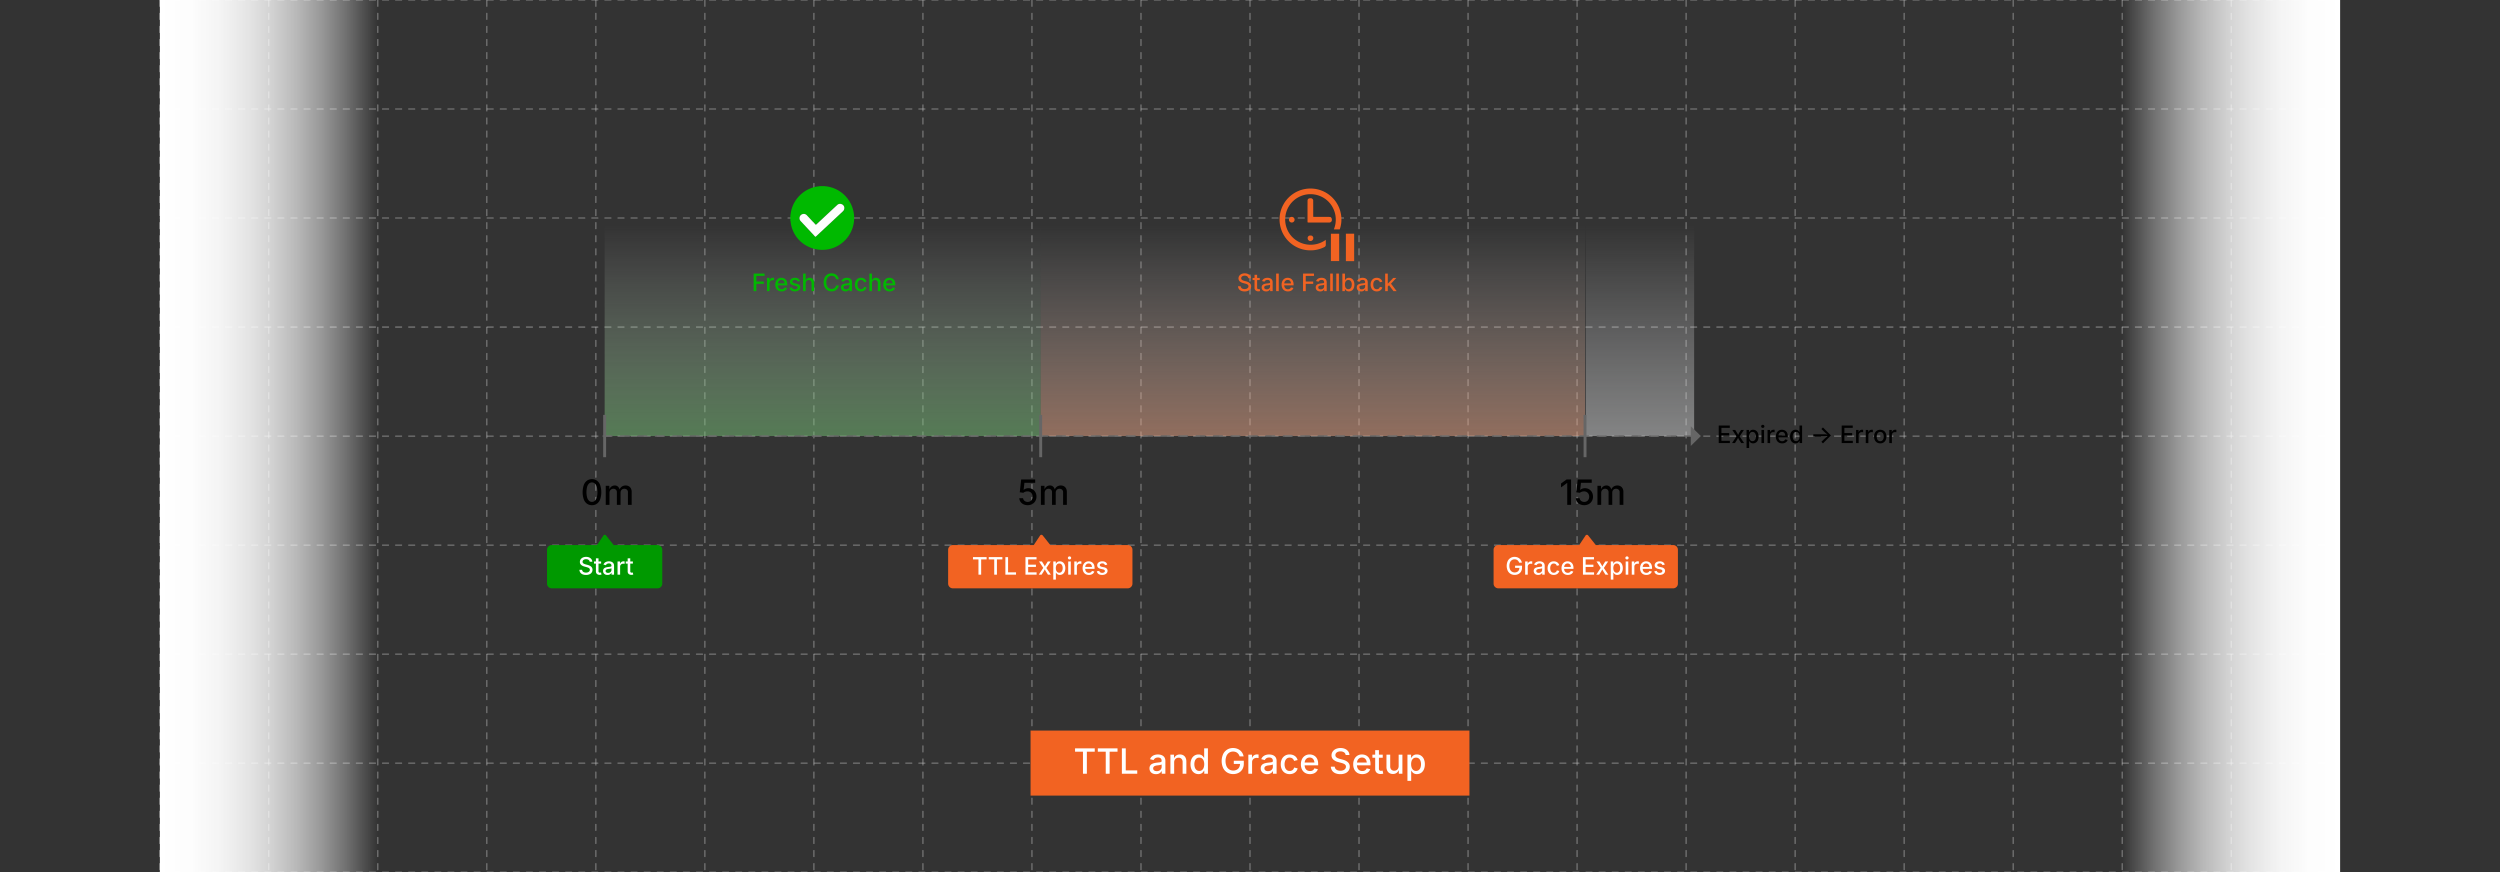 <svg id="Layer_1" data-name="Layer 1" xmlns="http://www.w3.org/2000/svg" xmlns:xlink="http://www.w3.org/1999/xlink" viewBox="0 0 860 300"><rect x="0" y="0" width="860" height="300" fill="#333333" stroke="none"/><defs><linearGradient id="linear-gradient" x1="429.554" y1="6497.027" x2="504.553" y2="6497.027" gradientTransform="translate(300.446 -6347.027)" gradientUnits="userSpaceOnUse"><stop offset="0" stop-color="#fff"/><stop offset="0.149" stop-color="#fff" stop-opacity="0.987"/><stop offset="0.278" stop-color="#fff" stop-opacity="0.945"/><stop offset="0.399" stop-color="#fff" stop-opacity="0.875"/><stop offset="0.516" stop-color="#fff" stop-opacity="0.777"/><stop offset="0.629" stop-color="#fff" stop-opacity="0.651"/><stop offset="0.74" stop-color="#fff" stop-opacity="0.495"/><stop offset="0.849" stop-color="#fff" stop-opacity="0.311"/><stop offset="0.953" stop-color="#fff" stop-opacity="0.103"/><stop offset="1" stop-color="#fff" stop-opacity="0"/></linearGradient><linearGradient id="linear-gradient-2" x1="55" y1="150" x2="130" y2="150" gradientTransform="matrix(1, 0, 0, 1, 0, 0)" xlink:href="#linear-gradient"/><linearGradient id="linear-gradient-3" x1="282.998" y1="223.237" x2="282.998" y2="77.442" gradientUnits="userSpaceOnUse"><stop offset="0" stop-color="#090"/><stop offset="1" stop-color="#ededed" stop-opacity="0"/></linearGradient><linearGradient id="linear-gradient-4" x1="451.624" y1="223.237" x2="451.624" y2="77.442" gradientUnits="userSpaceOnUse"><stop offset="0" stop-color="#f26322"/><stop offset="1" stop-color="#ededed" stop-opacity="0"/></linearGradient><linearGradient id="linear-gradient-5" x1="564.14" y1="223.237" x2="564.14" y2="77.442" gradientUnits="userSpaceOnUse"><stop offset="0" stop-color="#bbbdbf"/><stop offset="1" stop-color="#ededed" stop-opacity="0"/></linearGradient></defs><line x1="55" y1="225" x2="805" y2="225" fill="none" stroke="#ccc" stroke-linecap="round" stroke-miterlimit="10" stroke-width="0.188" stroke-dasharray="2.25"/><line x1="580" y1="0" x2="580" y2="300" fill="none" stroke="#ccc" stroke-linecap="round" stroke-miterlimit="10" stroke-width="0.188" stroke-dasharray="2.25"/><line x1="355" y1="0" x2="355" y2="300" fill="none" stroke="#ccc" stroke-linecap="round" stroke-miterlimit="10" stroke-width="0.188" stroke-dasharray="2.25"/><line x1="317.5" y1="0" x2="317.5" y2="300" fill="none" stroke="#ccc" stroke-linecap="round" stroke-miterlimit="10" stroke-width="0.188" stroke-dasharray="2.25"/><line x1="392.5" y1="0" x2="392.5" y2="300" fill="none" stroke="#ccc" stroke-linecap="round" stroke-miterlimit="10" stroke-width="0.188" stroke-dasharray="2.25"/><line x1="430" y1="0" x2="430" y2="300" fill="none" stroke="#ccc" stroke-linecap="round" stroke-miterlimit="10" stroke-width="0.188" stroke-dasharray="2.25"/><line x1="467.5" y1="0" x2="467.5" y2="300" fill="none" stroke="#ccc" stroke-linecap="round" stroke-miterlimit="10" stroke-width="0.188" stroke-dasharray="2.25"/><line x1="505" y1="0" x2="505" y2="300" fill="none" stroke="#ccc" stroke-linecap="round" stroke-miterlimit="10" stroke-width="0.188" stroke-dasharray="2.25"/><line x1="542.5" y1="0" x2="542.5" y2="300" fill="none" stroke="#ccc" stroke-linecap="round" stroke-miterlimit="10" stroke-width="0.188" stroke-dasharray="2.25"/><line x1="280" y1="0" x2="280" y2="300" fill="none" stroke="#ccc" stroke-linecap="round" stroke-miterlimit="10" stroke-width="0.188" stroke-dasharray="2.25"/><line x1="242.5" y1="0" x2="242.5" y2="300" fill="none" stroke="#ccc" stroke-linecap="round" stroke-miterlimit="10" stroke-width="0.188" stroke-dasharray="2.25"/><line x1="205" y1="0" x2="205" y2="300" fill="none" stroke="#ccc" stroke-linecap="round" stroke-miterlimit="10" stroke-width="0.188" stroke-dasharray="2.25"/><line x1="167.5" y1="0" x2="167.5" y2="300" fill="none" stroke="#ccc" stroke-linecap="round" stroke-miterlimit="10" stroke-width="0.188" stroke-dasharray="2.25"/><line x1="130" y1="0" x2="130" y2="300" fill="none" stroke="#ccc" stroke-linecap="round" stroke-miterlimit="10" stroke-width="0.188" stroke-dasharray="2.25"/><line x1="92.5" y1="0" x2="92.5" y2="300" fill="none" stroke="#ccc" stroke-linecap="round" stroke-miterlimit="10" stroke-width="0.188" stroke-dasharray="2.25"/><line x1="55" y1="0" x2="55" y2="300" fill="none" stroke="#ccc" stroke-linecap="round" stroke-miterlimit="10" stroke-width="0.188" stroke-dasharray="2.25"/><line x1="55" x2="805" fill="none" stroke="#ccc" stroke-linecap="round" stroke-miterlimit="10" stroke-width="0.188" stroke-dasharray="2.25"/><line x1="55" y1="37.5" x2="805" y2="37.5" fill="none" stroke="#ccc" stroke-linecap="round" stroke-miterlimit="10" stroke-width="0.188" stroke-dasharray="2.25"/><line x1="55" y1="75" x2="805" y2="75" fill="none" stroke="#ccc" stroke-linecap="round" stroke-miterlimit="10" stroke-width="0.188" stroke-dasharray="2.25"/><line x1="55" y1="112.5" x2="805" y2="112.5" fill="none" stroke="#ccc" stroke-linecap="round" stroke-miterlimit="10" stroke-width="0.188" stroke-dasharray="2.25"/><line x1="55" y1="150" x2="805" y2="150" fill="none" stroke="#ccc" stroke-linecap="round" stroke-miterlimit="10" stroke-width="0.188" stroke-dasharray="2.25"/><line x1="55" y1="187.5" x2="805" y2="187.5" fill="none" stroke="#ccc" stroke-linecap="round" stroke-miterlimit="10" stroke-width="0.188" stroke-dasharray="2.25"/><line x1="55" y1="262.5" x2="805" y2="262.5" fill="none" stroke="#ccc" stroke-linecap="round" stroke-miterlimit="10" stroke-width="0.188" stroke-dasharray="2.25"/><line x1="55" y1="300" x2="805" y2="300" fill="none" stroke="#ccc" stroke-linecap="round" stroke-miterlimit="10" stroke-width="0.188" stroke-dasharray="2.25"/><line x1="617.5" y1="0" x2="617.5" y2="300" fill="none" stroke="#ccc" stroke-linecap="round" stroke-miterlimit="10" stroke-width="0.188" stroke-dasharray="2.25"/><line x1="655" y1="0" x2="655" y2="300" fill="none" stroke="#ccc" stroke-linecap="round" stroke-miterlimit="10" stroke-width="0.188" stroke-dasharray="2.25"/><line x1="692.5" y1="0" x2="692.5" y2="300" fill="none" stroke="#ccc" stroke-linecap="round" stroke-miterlimit="10" stroke-width="0.188" stroke-dasharray="2.25"/><line x1="730" y1="0" x2="730" y2="300" fill="none" stroke="#ccc" stroke-linecap="round" stroke-miterlimit="10" stroke-width="0.188" stroke-dasharray="2.25"/><line x1="767.5" y1="0" x2="767.5" y2="300" fill="none" stroke="#ccc" stroke-linecap="round" stroke-miterlimit="10" stroke-width="0.188" stroke-dasharray="2.25"/><rect x="730" y="0" width="75" height="300" transform="translate(1535 300) rotate(180)" fill="url(#linear-gradient)"/><rect x="55" y="0" width="75" height="300" fill="url(#linear-gradient-2)"/><rect x="55" y="0" width="750" height="300" fill="none"/><rect x="354.511" y="251.316" width="150.979" height="22.368" fill="#f26322"/><path d="M369.815,258.583v-1.148h6.779v1.148h-2.713v7.582H372.54v-7.582Z" fill="#fff"/><path d="M377.649,258.583v-1.148h6.779v1.148h-2.713v7.582H380.374v-7.582Z" fill="#fff"/><path d="M385.923,266.165v-8.73h1.336v7.582h3.955v1.149Z" fill="#fff"/><path d="M397.642,266.311a2.664,2.664,0,0,1-1.125-.231,1.862,1.862,0,0,1-.797-.677,1.94,1.94,0,0,1-.293-1.09,1.759,1.759,0,0,1,.214-.914,1.587,1.587,0,0,1,.58-.568,2.993,2.993,0,0,1,.815-.316,7.847,7.847,0,0,1,.911-.158l.943-.114a1.428,1.428,0,0,0,.536-.146.355.355,0,0,0,.173-.331v-.035a1.258,1.258,0,0,0-.141-.621.944.944,0,0,0-.419-.39,1.56,1.56,0,0,0-.694-.138,1.86,1.86,0,0,0-.735.132,1.445,1.445,0,0,0-.498.337,1.47,1.47,0,0,0-.284.428l-1.213-.317a2.285,2.285,0,0,1,.639-.943,2.618,2.618,0,0,1,.955-.521,3.802,3.802,0,0,1,1.113-.164,4.101,4.101,0,0,1,.844.094,2.56,2.56,0,0,1,.838.34,1.855,1.855,0,0,1,.639.691,2.389,2.389,0,0,1,.246,1.16v4.348H399.64v-.896h-.064a1.862,1.862,0,0,1-.381.492,1.99,1.99,0,0,1-.636.396A2.442,2.442,0,0,1,397.642,266.311Zm.287-1.037a1.856,1.856,0,0,0,.902-.205,1.459,1.459,0,0,0,.574-.545,1.403,1.403,0,0,0,.199-.721v-.838a.635.635,0,0,1-.267.126,4.478,4.478,0,0,1-.448.1q-.252.044-.486.073t-.387.047a3.046,3.046,0,0,0-.665.158,1.15,1.15,0,0,0-.48.316.8.8,0,0,0-.179.545.834.834,0,0,0,.161.521.972.972,0,0,0,.436.316A1.78,1.78,0,0,0,397.929,265.274Z" fill="#fff"/><path d="M403.911,262.286v3.879h-1.289v-6.551h1.23l.012,1.605H403.73a2.507,2.507,0,0,1,.832-1.283,2.151,2.151,0,0,1,1.318-.404,2.332,2.332,0,0,1,1.166.281,1.943,1.943,0,0,1,.779.829,2.963,2.963,0,0,1,.281,1.362v4.16h-1.289v-4.002a1.567,1.567,0,0,0-.369-1.107,1.314,1.314,0,0,0-1.014-.399,1.587,1.587,0,0,0-.779.191,1.365,1.365,0,0,0-.545.554A1.816,1.816,0,0,0,403.911,262.286Z" fill="#fff"/><path d="M412.278,266.294a2.527,2.527,0,0,1-1.418-.407,2.718,2.718,0,0,1-.973-1.166,4.284,4.284,0,0,1-.352-1.813,4.234,4.234,0,0,1,.357-1.822,2.699,2.699,0,0,1,.979-1.154,2.548,2.548,0,0,1,1.406-.399,2.054,2.054,0,0,1,.982.202,1.845,1.845,0,0,1,.583.472,3.537,3.537,0,0,1,.322.475h.07v-3.246h1.289v8.73h-1.254V265.14h-.105a3.114,3.114,0,0,1-.328.48,1.906,1.906,0,0,1-.592.472A2.029,2.029,0,0,1,412.278,266.294Zm.281-1.096a1.47,1.47,0,0,0,.929-.293,1.806,1.806,0,0,0,.574-.811,3.764,3.764,0,0,0,.003-2.391,1.733,1.733,0,0,0-.571-.791,1.511,1.511,0,0,0-.934-.284,1.478,1.478,0,0,0-.946.299,1.809,1.809,0,0,0-.568.811,3.307,3.307,0,0,0-.19,1.157,3.35,3.35,0,0,0,.193,1.172,1.855,1.855,0,0,0,.574.826A1.453,1.453,0,0,0,412.56,265.198Z" fill="#fff"/><path d="M424.226,266.282a3.91,3.91,0,0,1-2.077-.545,3.699,3.699,0,0,1-1.395-1.55,5.922,5.922,0,0,1,.006-4.781,3.737,3.737,0,0,1,1.392-1.547,3.78,3.78,0,0,1,2.016-.542,4.062,4.062,0,0,1,1.315.208,3.616,3.616,0,0,1,1.096.592,3.306,3.306,0,0,1,.797.914,3.344,3.344,0,0,1,.419,1.163h-1.371a2.626,2.626,0,0,0-.322-.689,2.16,2.16,0,0,0-.489-.524,2.097,2.097,0,0,0-.644-.331,2.595,2.595,0,0,0-.788-.114,2.418,2.418,0,0,0-1.327.375,2.554,2.554,0,0,0-.932,1.105,4.807,4.807,0,0,0,0,3.566,2.555,2.555,0,0,0,.941,1.105,2.51,2.51,0,0,0,1.371.378,2.537,2.537,0,0,0,1.228-.284,2.004,2.004,0,0,0,.814-.809,2.521,2.521,0,0,0,.29-1.239l.346.059h-2.484v-1.102H427.87V262.69a3.708,3.708,0,0,1-.472,1.907,3.247,3.247,0,0,1-1.292,1.245A3.92,3.92,0,0,1,424.226,266.282Z" fill="#fff"/><path d="M429.429,266.165v-6.551h1.248v1.055h.07a1.605,1.605,0,0,1,.633-.844,1.79,1.79,0,0,1,1.025-.305q.123,0,.281.009a2.501,2.501,0,0,1,.264.026v1.23a1.609,1.609,0,0,0-.27-.047,3.441,3.441,0,0,0-.404-.024,1.702,1.702,0,0,0-.803.188,1.386,1.386,0,0,0-.557.519,1.454,1.454,0,0,0-.199.765v3.979Z" fill="#fff"/><path d="M435.903,266.311a2.664,2.664,0,0,1-1.125-.231,1.862,1.862,0,0,1-.797-.677,1.94,1.94,0,0,1-.293-1.09,1.76,1.76,0,0,1,.214-.914,1.587,1.587,0,0,1,.58-.568,2.994,2.994,0,0,1,.815-.316,7.847,7.847,0,0,1,.911-.158l.943-.114a1.427,1.427,0,0,0,.536-.146.356.356,0,0,0,.173-.331v-.035a1.258,1.258,0,0,0-.141-.621.944.944,0,0,0-.419-.39,1.56,1.56,0,0,0-.694-.138,1.86,1.86,0,0,0-.735.132,1.445,1.445,0,0,0-.498.337,1.47,1.47,0,0,0-.284.428l-1.213-.317a2.285,2.285,0,0,1,.639-.943,2.619,2.619,0,0,1,.955-.521,3.802,3.802,0,0,1,1.113-.164,4.102,4.102,0,0,1,.844.094,2.56,2.56,0,0,1,.838.34,1.854,1.854,0,0,1,.639.691,2.389,2.389,0,0,1,.246,1.16v4.348h-1.248v-.896h-.065a1.863,1.863,0,0,1-.381.492,1.992,1.992,0,0,1-.636.396A2.441,2.441,0,0,1,435.903,266.311Zm.287-1.037a1.856,1.856,0,0,0,.902-.205,1.459,1.459,0,0,0,.574-.545,1.403,1.403,0,0,0,.199-.721v-.838a.635.635,0,0,1-.267.126,4.475,4.475,0,0,1-.448.1q-.252.044-.486.073t-.387.047a3.047,3.047,0,0,0-.665.158,1.151,1.151,0,0,0-.48.316.8.8,0,0,0-.179.545.834.834,0,0,0,.161.521.973.973,0,0,0,.437.316A1.78,1.78,0,0,0,436.19,265.274Z" fill="#fff"/><path d="M443.638,266.3a3.012,3.012,0,0,1-1.611-.422,2.851,2.851,0,0,1-1.066-1.183,3.909,3.909,0,0,1-.381-1.77,3.955,3.955,0,0,1,.381-1.784,2.849,2.849,0,0,1,1.066-1.187,3.013,3.013,0,0,1,1.611-.422,3.35,3.35,0,0,1,.955.132,2.809,2.809,0,0,1,.806.381,2.379,2.379,0,0,1,.609.609,2.634,2.634,0,0,1,.372.811l-1.225.293a1.544,1.544,0,0,0-.199-.46,1.512,1.512,0,0,0-.325-.36,1.395,1.395,0,0,0-.44-.234,1.742,1.742,0,0,0-.548-.082,1.516,1.516,0,0,0-.982.314,1.865,1.865,0,0,0-.58.835,3.345,3.345,0,0,0-.19,1.154,3.302,3.302,0,0,0,.19,1.145,1.846,1.846,0,0,0,.58.829,1.525,1.525,0,0,0,.982.311,1.732,1.732,0,0,0,.557-.085,1.514,1.514,0,0,0,.451-.24,1.398,1.398,0,0,0,.334-.375,1.57,1.57,0,0,0,.193-.483l1.219.293a2.557,2.557,0,0,1-.369.829,2.513,2.513,0,0,1-.612.624,2.721,2.721,0,0,1-.811.393A3.364,3.364,0,0,1,443.638,266.3Z" fill="#fff"/><path d="M450.634,266.3a3.221,3.221,0,0,1-1.67-.416,2.766,2.766,0,0,1-1.081-1.172,3.925,3.925,0,0,1-.378-1.775,4.023,4.023,0,0,1,.372-1.775,2.859,2.859,0,0,1,1.052-1.198,2.914,2.914,0,0,1,1.594-.431,3.225,3.225,0,0,1,1.084.185,2.635,2.635,0,0,1,.938.577,2.737,2.737,0,0,1,.659,1.017,4.181,4.181,0,0,1,.243,1.515v.457h-5.221v-.961h4.559l-.604.316a2.802,2.802,0,0,0-.188-1.063,1.583,1.583,0,0,0-.554-.718,1.554,1.554,0,0,0-.917-.258,1.614,1.614,0,0,0-.932.264,1.696,1.696,0,0,0-.589.694,2.184,2.184,0,0,0-.202.94v.656a2.545,2.545,0,0,0,.231,1.14,1.608,1.608,0,0,0,.647.703,1.917,1.917,0,0,0,.967.237,1.98,1.98,0,0,0,.656-.102,1.363,1.363,0,0,0,.507-.311,1.347,1.347,0,0,0,.325-.513l1.213.287a2.234,2.234,0,0,1-.53.891,2.525,2.525,0,0,1-.926.601A3.47,3.47,0,0,1,450.634,266.3Z" fill="#fff"/><path d="M461.087,266.311a4.271,4.271,0,0,1-1.699-.31,2.601,2.601,0,0,1-1.128-.888,2.559,2.559,0,0,1-.448-1.374h1.342a1.349,1.349,0,0,0,.308.785,1.601,1.601,0,0,0,.694.463,2.739,2.739,0,0,0,.926.152,2.636,2.636,0,0,0,.987-.173,1.611,1.611,0,0,0,.683-.492,1.163,1.163,0,0,0,.252-.741.895.895,0,0,0-.22-.624,1.685,1.685,0,0,0-.592-.404,5.795,5.795,0,0,0-.847-.284l-1.02-.281a3.868,3.868,0,0,1-1.673-.85,1.908,1.908,0,0,1-.601-1.459,2.201,2.201,0,0,1,.407-1.321,2.679,2.679,0,0,1,1.107-.879,3.824,3.824,0,0,1,1.579-.314,3.748,3.748,0,0,1,1.579.314,2.636,2.636,0,0,1,1.072.858,2.181,2.181,0,0,1,.407,1.242h-1.301a1.219,1.219,0,0,0-.554-.926,2.168,2.168,0,0,0-1.233-.328,2.351,2.351,0,0,0-.917.164,1.407,1.407,0,0,0-.604.454,1.082,1.082,0,0,0-.214.659.907.907,0,0,0,.255.671,1.859,1.859,0,0,0,.621.404,5.711,5.711,0,0,0,.7.237l.85.223a6.678,6.678,0,0,1,.858.284,3.55,3.55,0,0,1,.817.463,2.216,2.216,0,0,1,.606.703,2.061,2.061,0,0,1,.232,1.011,2.349,2.349,0,0,1-.381,1.318,2.546,2.546,0,0,1-1.105.911A4.184,4.184,0,0,1,461.087,266.311Z" fill="#fff"/><path d="M468.634,266.3a3.221,3.221,0,0,1-1.67-.416,2.766,2.766,0,0,1-1.081-1.172,3.925,3.925,0,0,1-.378-1.775,4.023,4.023,0,0,1,.372-1.775,2.859,2.859,0,0,1,1.052-1.198,2.914,2.914,0,0,1,1.594-.431,3.225,3.225,0,0,1,1.084.185,2.635,2.635,0,0,1,.938.577,2.735,2.735,0,0,1,.658,1.017,4.177,4.177,0,0,1,.244,1.515v.457h-5.221v-.961h4.559l-.604.316a2.802,2.802,0,0,0-.188-1.063,1.584,1.584,0,0,0-.555-.718,1.551,1.551,0,0,0-.916-.258,1.614,1.614,0,0,0-.932.264,1.698,1.698,0,0,0-.59.694,2.184,2.184,0,0,0-.201.94v.656a2.544,2.544,0,0,0,.231,1.14,1.61,1.61,0,0,0,.648.703,1.917,1.917,0,0,0,.967.237,1.98,1.98,0,0,0,.656-.102,1.336,1.336,0,0,0,.832-.823l1.213.287a2.236,2.236,0,0,1-.531.891,2.525,2.525,0,0,1-.926.601A3.464,3.464,0,0,1,468.634,266.3Z" fill="#fff"/><path d="M475.659,259.614v1.049h-3.551v-1.049Zm-2.596-1.559h1.289v6.34a.842.842,0,0,0,.167.577.708.708,0,0,0,.548.184,1.961,1.961,0,0,0,.264-.023q.164-.023.281-.047l.229,1.031a2.331,2.331,0,0,1-.439.102,3.394,3.394,0,0,1-.463.032,1.948,1.948,0,0,1-1.383-.46,1.681,1.681,0,0,1-.492-1.292Z" fill="#fff"/><path d="M479.175,266.247a2.365,2.365,0,0,1-1.172-.281,1.911,1.911,0,0,1-.782-.832,2.994,2.994,0,0,1-.278-1.359v-4.16h1.289v4.002a1.56,1.56,0,0,0,.372,1.107,1.316,1.316,0,0,0,1.011.399,1.584,1.584,0,0,0,.782-.19,1.366,1.366,0,0,0,.542-.557,1.821,1.821,0,0,0,.199-.882v-3.879h1.289v6.551h-1.23l-.006-1.605h.123a2.459,2.459,0,0,1-.838,1.289A2.16,2.16,0,0,1,479.175,266.247Z" fill="#fff"/><path d="M484.161,268.614v-9h1.254v1.066h.105a4.265,4.265,0,0,1,.325-.475,1.808,1.808,0,0,1,.58-.472,2.068,2.068,0,0,1,.987-.202,2.534,2.534,0,0,1,1.403.399,2.708,2.708,0,0,1,.976,1.154,4.234,4.234,0,0,1,.357,1.822,4.286,4.286,0,0,1-.351,1.813,2.726,2.726,0,0,1-.97,1.166,2.514,2.514,0,0,1-1.415.407,2.047,2.047,0,0,1-.97-.202,1.86,1.86,0,0,1-.592-.472,3.647,3.647,0,0,1-.331-.48h-.07v3.475Zm2.965-3.416a1.462,1.462,0,0,0,.943-.305,1.835,1.835,0,0,0,.571-.826,3.398,3.398,0,0,0,.19-1.172,3.305,3.305,0,0,0-.19-1.157,1.809,1.809,0,0,0-.568-.811,1.479,1.479,0,0,0-.946-.299,1.514,1.514,0,0,0-.932.284,1.725,1.725,0,0,0-.574.791,3.34,3.34,0,0,0-.193,1.192,3.375,3.375,0,0,0,.196,1.198,1.796,1.796,0,0,0,.577.811A1.473,1.473,0,0,0,487.126,265.198Z" fill="#fff"/><path d="M203.628,173.784a2.831,2.831,0,0,1-1.728-.527,3.292,3.292,0,0,1-1.096-1.526,7.86,7.86,0,0,1,.003-4.843,3.347,3.347,0,0,1,1.099-1.535,3.068,3.068,0,0,1,3.457,0,3.31,3.31,0,0,1,1.102,1.535,7.908,7.908,0,0,1,.003,4.84,3.264,3.264,0,0,1-1.096,1.529A2.863,2.863,0,0,1,203.628,173.784Zm.006-1.143a1.444,1.444,0,0,0,1.025-.396,2.493,2.493,0,0,0,.642-1.14,6.413,6.413,0,0,0,.22-1.799,6.501,6.501,0,0,0-.22-1.81,2.495,2.495,0,0,0-.642-1.145,1.523,1.523,0,0,0-2.051.003,2.534,2.534,0,0,0-.644,1.145,7.412,7.412,0,0,0,0,3.607,2.512,2.512,0,0,0,.644,1.14A1.444,1.444,0,0,0,203.634,172.641Z"/><path d="M208.374,173.667V167.116h1.225l.035,1.518h-.1a2.315,2.315,0,0,1,.434-.914,1.9,1.9,0,0,1,.685-.536,1.959,1.959,0,0,1,.82-.179,1.555,1.555,0,0,1,1.154.442,2.324,2.324,0,0,1,.592,1.233h-.164a2.177,2.177,0,0,1,.445-.914,2.05,2.05,0,0,1,.765-.568,2.393,2.393,0,0,1,.958-.193,2.196,2.196,0,0,1,1.052.252,1.83,1.83,0,0,1,.747.75,2.54,2.54,0,0,1,.275,1.242v4.418h-1.289v-4.289a1.145,1.145,0,0,0-.366-.949,1.342,1.342,0,0,0-.864-.293,1.366,1.366,0,0,0-.697.17,1.153,1.153,0,0,0-.451.472,1.473,1.473,0,0,0-.158.694v4.195H212.2v-4.371a1.103,1.103,0,0,0-.337-.844,1.204,1.204,0,0,0-.858-.316,1.371,1.371,0,0,0-.665.167,1.242,1.242,0,0,0-.492.492,1.598,1.598,0,0,0-.185.8v4.072Z"/><path d="M353.523,173.784a3.281,3.281,0,0,1-1.453-.311,2.584,2.584,0,0,1-1.017-.855,2.294,2.294,0,0,1-.407-1.236h1.301a1.242,1.242,0,0,0,.246.659,1.476,1.476,0,0,0,.565.454,1.773,1.773,0,0,0,.765.164,1.706,1.706,0,0,0,.885-.229,1.611,1.611,0,0,0,.606-.636,1.924,1.924,0,0,0,.22-.929,1.944,1.944,0,0,0-.229-.946,1.669,1.669,0,0,0-.627-.653,1.769,1.769,0,0,0-.914-.234,2.426,2.426,0,0,0-.797.138,1.838,1.838,0,0,0-.639.354l-1.23-.176.486-4.412h4.822v1.143h-3.703l-.275,2.438h.047a1.982,1.982,0,0,1,.685-.416,2.53,2.53,0,0,1,.914-.164,2.791,2.791,0,0,1,1.102.214,2.583,2.583,0,0,1,.876.607,2.825,2.825,0,0,1,.58.923,3.158,3.158,0,0,1,.208,1.163,2.957,2.957,0,0,1-.387,1.515,2.779,2.779,0,0,1-1.069,1.046A3.151,3.151,0,0,1,353.523,173.784Z"/><path d="M358.07,173.667V167.116h1.225l.035,1.518h-.1a2.315,2.315,0,0,1,.434-.914,1.9,1.9,0,0,1,.685-.536,1.959,1.959,0,0,1,.82-.179,1.555,1.555,0,0,1,1.154.442,2.324,2.324,0,0,1,.592,1.233h-.164a2.177,2.177,0,0,1,.445-.914,2.05,2.05,0,0,1,.765-.568,2.393,2.393,0,0,1,.958-.193,2.197,2.197,0,0,1,1.052.252,1.83,1.83,0,0,1,.747.75,2.541,2.541,0,0,1,.275,1.242v4.418h-1.289v-4.289a1.145,1.145,0,0,0-.366-.949,1.342,1.342,0,0,0-.864-.293,1.366,1.366,0,0,0-.697.17,1.153,1.153,0,0,0-.451.472,1.473,1.473,0,0,0-.158.694v4.195h-1.272v-4.371a1.103,1.103,0,0,0-.337-.844,1.204,1.204,0,0,0-.858-.316,1.371,1.371,0,0,0-.665.167,1.243,1.243,0,0,0-.492.492,1.599,1.599,0,0,0-.184.8v4.072Z"/><path d="M540.45,164.936v8.73H539.126v-7.518h-.059l-2.074,1.512v-1.342l1.91-1.383Z"/><path d="M544.974,173.784a3.281,3.281,0,0,1-1.453-.311,2.584,2.584,0,0,1-1.017-.855,2.294,2.294,0,0,1-.407-1.236h1.301a1.242,1.242,0,0,0,.246.659,1.476,1.476,0,0,0,.565.454,1.773,1.773,0,0,0,.765.164,1.706,1.706,0,0,0,.885-.229,1.611,1.611,0,0,0,.606-.636,1.924,1.924,0,0,0,.22-.929,1.944,1.944,0,0,0-.229-.946,1.669,1.669,0,0,0-.627-.653,1.769,1.769,0,0,0-.914-.234,2.426,2.426,0,0,0-.797.138,1.837,1.837,0,0,0-.639.354l-1.23-.176.486-4.412h4.822v1.143h-3.703l-.275,2.438h.047a1.982,1.982,0,0,1,.685-.416,2.53,2.53,0,0,1,.914-.164,2.79,2.79,0,0,1,1.101.214,2.583,2.583,0,0,1,.876.607,2.825,2.825,0,0,1,.58.923,3.158,3.158,0,0,1,.208,1.163,2.957,2.957,0,0,1-.387,1.515,2.779,2.779,0,0,1-1.069,1.046A3.151,3.151,0,0,1,544.974,173.784Z"/><path d="M549.52,173.667V167.116h1.225l.035,1.518h-.1a2.314,2.314,0,0,1,.434-.914,1.9,1.9,0,0,1,.685-.536,1.959,1.959,0,0,1,.82-.179,1.555,1.555,0,0,1,1.154.442,2.325,2.325,0,0,1,.592,1.233h-.164a2.178,2.178,0,0,1,.445-.914,2.05,2.05,0,0,1,.765-.568,2.393,2.393,0,0,1,.958-.193,2.197,2.197,0,0,1,1.052.252,1.829,1.829,0,0,1,.747.75,2.54,2.54,0,0,1,.275,1.242v4.418h-1.289v-4.289a1.145,1.145,0,0,0-.366-.949,1.342,1.342,0,0,0-.864-.293,1.366,1.366,0,0,0-.697.17,1.153,1.153,0,0,0-.451.472,1.473,1.473,0,0,0-.158.694v4.195h-1.272v-4.371a1.103,1.103,0,0,0-.337-.844,1.204,1.204,0,0,0-.858-.316,1.371,1.371,0,0,0-.665.167,1.242,1.242,0,0,0-.492.492,1.599,1.599,0,0,0-.184.8v4.072Z"/><path d="M226.19,202.386H189.805a1.627,1.627,0,0,1-1.627-1.627V189.127a1.627,1.627,0,0,1,1.627-1.627h15.588l2.187-3.287a.548.548,0,0,1,.885-.037l2.641,3.324H226.19a1.627,1.627,0,0,1,1.627,1.627v11.632A1.627,1.627,0,0,1,226.19,202.386Z" fill="#090"/><path d="M201.583,197.787a2.953,2.953,0,0,1-1.176-.215,1.794,1.794,0,0,1-.78-.614,1.77,1.77,0,0,1-.311-.951h.929a.936.936,0,0,0,.213.543,1.111,1.111,0,0,0,.48.32,1.896,1.896,0,0,0,.641.105,1.828,1.828,0,0,0,.684-.12,1.115,1.115,0,0,0,.472-.341.804.804,0,0,0,.174-.513.622.622,0,0,0-.152-.432,1.163,1.163,0,0,0-.41-.28,4.099,4.099,0,0,0-.586-.197l-.706-.194a2.677,2.677,0,0,1-1.158-.588,1.32,1.32,0,0,1-.415-1.01,1.522,1.522,0,0,1,.282-.915,1.858,1.858,0,0,1,.767-.608,2.646,2.646,0,0,1,1.093-.217,2.595,2.595,0,0,1,1.093.217,1.826,1.826,0,0,1,.742.594,1.508,1.508,0,0,1,.282.86h-.9a.845.845,0,0,0-.383-.641,1.5,1.5,0,0,0-.854-.227,1.63,1.63,0,0,0-.635.114.972.972,0,0,0-.417.314.751.751,0,0,0-.148.457.628.628,0,0,0,.176.464,1.3,1.3,0,0,0,.43.28,3.946,3.946,0,0,0,.485.164l.588.154a4.575,4.575,0,0,1,.594.196,2.461,2.461,0,0,1,.565.32,1.541,1.541,0,0,1,.42.487,1.43,1.43,0,0,1,.16.699,1.625,1.625,0,0,1-.264.913,1.762,1.762,0,0,1-.764.63A2.895,2.895,0,0,1,201.583,197.787Z" fill="#fff"/><path d="M206.79,193.152v.726H204.332v-.726Zm-1.796-1.079h.892v4.388a.584.584,0,0,0,.115.4.491.491,0,0,0,.379.128,1.306,1.306,0,0,0,.183-.017c.076-.011.14-.021.194-.032l.158.714a1.64,1.64,0,0,1-.304.071,2.373,2.373,0,0,1-.32.022,1.35,1.35,0,0,1-.957-.318,1.164,1.164,0,0,1-.34-.894Z" fill="#fff"/><path d="M208.987,197.787a1.85,1.85,0,0,1-.778-.16,1.288,1.288,0,0,1-.551-.469,1.34,1.34,0,0,1-.203-.754,1.218,1.218,0,0,1,.148-.633,1.096,1.096,0,0,1,.402-.393,2.067,2.067,0,0,1,.564-.219,5.501,5.501,0,0,1,.63-.109q.401-.048.653-.079a.978.978,0,0,0,.371-.102.246.246,0,0,0,.12-.229v-.024a.871.871,0,0,0-.097-.43.653.653,0,0,0-.29-.27,1.08,1.08,0,0,0-.48-.095,1.283,1.283,0,0,0-.509.091.993.993,0,0,0-.345.233,1.026,1.026,0,0,0-.197.296l-.839-.219a1.58,1.58,0,0,1,.442-.653,1.808,1.808,0,0,1,.661-.361,2.63,2.63,0,0,1,.77-.114,2.86,2.86,0,0,1,.584.065,1.771,1.771,0,0,1,.58.235,1.279,1.279,0,0,1,.442.478,1.65,1.65,0,0,1,.17.803v3.009H210.37v-.621h-.044a1.293,1.293,0,0,1-.264.341,1.379,1.379,0,0,1-.44.274A1.698,1.698,0,0,1,208.987,197.787Zm.199-.718a1.282,1.282,0,0,0,.625-.142,1.009,1.009,0,0,0,.397-.377.972.972,0,0,0,.138-.499v-.58a.437.437,0,0,1-.184.087,2.988,2.988,0,0,1-.31.069q-.174.031-.336.051c-.108.014-.197.024-.268.033a2.106,2.106,0,0,0-.46.109.799.799,0,0,0-.333.219.554.554,0,0,0-.123.377.578.578,0,0,0,.111.361.673.673,0,0,0,.302.219A1.228,1.228,0,0,0,209.185,197.07Z" fill="#fff"/><path d="M212.434,197.686v-4.534h.864v.73h.049a1.109,1.109,0,0,1,.438-.584,1.24,1.24,0,0,1,.709-.21q.085,0,.194.006a1.758,1.758,0,0,1,.183.018v.852a1.116,1.116,0,0,0-.186-.032,2.393,2.393,0,0,0-.28-.016,1.179,1.179,0,0,0-.556.129.971.971,0,0,0-.385.359,1.008,1.008,0,0,0-.138.529v2.753Z" fill="#fff"/><path d="M217.714,193.152v.726h-2.458v-.726Zm-1.796-1.079h.892v4.388a.584.584,0,0,0,.115.4.492.492,0,0,0,.379.128,1.306,1.306,0,0,0,.183-.017c.076-.011.14-.021.194-.032l.158.714a1.642,1.642,0,0,1-.304.071,2.376,2.376,0,0,1-.32.022,1.35,1.35,0,0,1-.957-.318,1.164,1.164,0,0,1-.34-.894Z" fill="#fff"/><path d="M387.935,202.386h-60.15a1.627,1.627,0,0,1-1.627-1.627V189.127a1.627,1.627,0,0,1,1.627-1.627h27.822l2.187-3.287a.548.548,0,0,1,.885-.037L361.32,187.5h26.615a1.627,1.627,0,0,1,1.627,1.627v11.632A1.627,1.627,0,0,1,387.935,202.386Z" fill="#f26322"/><path d="M334.705,192.439v-.795h4.692v.795H337.52v5.247h-.929v-5.247Z" fill="#fff"/><path d="M340.127,192.439v-.795h4.692v.795h-1.877v5.247h-.929v-5.247Z" fill="#fff"/><path d="M345.853,197.686v-6.042h.925v5.247h2.737v.795Z" fill="#fff"/><path d="M352.762,197.686v-6.042h3.804v.795H353.687v1.8h2.672v.79H353.687v1.861H356.59v.795Z" fill="#fff"/><path d="M357.332,197.686l1.78-2.672-.004.689-1.683-2.551h1.006l.511.828q.211.34.371.653t.327.604h-.41a6.787,6.787,0,0,0,.32-.604,5.548,5.548,0,0,1,.365-.653l.523-.828h.989l-1.699,2.575v-.669l1.768,2.627h-1.002l-.608-.965q-.211-.336-.369-.641t-.325-.588h.413q-.162.284-.308.588a6.447,6.447,0,0,1-.357.641l-.616.965Z" fill="#fff"/><path d="M362.328,199.381v-6.229h.868v.738h.073a2.881,2.881,0,0,1,.225-.329,1.248,1.248,0,0,1,.401-.326,1.43,1.43,0,0,1,.683-.14,1.751,1.751,0,0,1,.971.276,1.874,1.874,0,0,1,.675.799,2.936,2.936,0,0,1,.247,1.261,2.967,2.967,0,0,1-.243,1.255,1.887,1.887,0,0,1-.671.807,1.743,1.743,0,0,1-.98.282,1.417,1.417,0,0,1-.671-.14,1.293,1.293,0,0,1-.41-.326,2.509,2.509,0,0,1-.229-.333H363.22v2.404Zm2.052-2.364a1.011,1.011,0,0,0,.653-.211,1.27,1.27,0,0,0,.396-.572,2.351,2.351,0,0,0,.132-.811,2.285,2.285,0,0,0-.132-.801,1.246,1.246,0,0,0-.394-.561,1.021,1.021,0,0,0-.655-.207,1.046,1.046,0,0,0-.644.197,1.193,1.193,0,0,0-.398.547,2.306,2.306,0,0,0-.134.825,2.338,2.338,0,0,0,.136.829,1.246,1.246,0,0,0,.399.562A1.022,1.022,0,0,0,364.379,197.017Z" fill="#fff"/><path d="M367.912,192.459a.553.553,0,0,1-.396-.156.509.509,0,0,1,0-.749.558.558,0,0,1,.396-.154.566.566,0,0,1,.398.154.507.507,0,0,1,0,.75A.566.566,0,0,1,367.912,192.459Zm-.45,5.227v-4.534h.892v4.534Z" fill="#fff"/><path d="M369.554,197.686v-4.534h.864v.73h.049a1.109,1.109,0,0,1,.438-.584,1.24,1.24,0,0,1,.71-.21c.057,0,.122.002.194.006a1.758,1.758,0,0,1,.183.018v.852a1.116,1.116,0,0,0-.186-.032,2.393,2.393,0,0,0-.28-.016,1.179,1.179,0,0,0-.556.129.97.97,0,0,0-.385.359,1.008,1.008,0,0,0-.138.529v2.753Z" fill="#fff"/><path d="M374.582,197.779a2.223,2.223,0,0,1-1.156-.288,1.913,1.913,0,0,1-.748-.811,2.716,2.716,0,0,1-.262-1.228,2.78,2.78,0,0,1,.258-1.228,1.974,1.974,0,0,1,.728-.829,2.015,2.015,0,0,1,1.103-.298,2.223,2.223,0,0,1,.75.128,1.82,1.82,0,0,1,.649.4,1.897,1.897,0,0,1,.457.704,2.9,2.9,0,0,1,.168,1.048v.316h-3.613v-.665H376.07l-.418.219a1.94,1.94,0,0,0-.129-.736,1.1,1.1,0,0,0-.383-.497,1.075,1.075,0,0,0-.635-.178,1.116,1.116,0,0,0-.644.182,1.172,1.172,0,0,0-.408.48,1.514,1.514,0,0,0-.14.651v.454a1.759,1.759,0,0,0,.16.789,1.11,1.11,0,0,0,.448.486,1.329,1.329,0,0,0,.669.165,1.366,1.366,0,0,0,.454-.071.941.941,0,0,0,.351-.215.931.931,0,0,0,.225-.355l.839.199a1.548,1.548,0,0,1-.367.617,1.748,1.748,0,0,1-.641.416A2.402,2.402,0,0,1,374.582,197.779Z" fill="#fff"/><path d="M379.132,197.779a2.501,2.501,0,0,1-.874-.142,1.526,1.526,0,0,1-.629-.419,1.433,1.433,0,0,1-.326-.679l.839-.174a.864.864,0,0,0,.349.523,1.145,1.145,0,0,0,.649.17,1.162,1.162,0,0,0,.685-.181.522.522,0,0,0,.256-.432.467.467,0,0,0-.156-.361,1.024,1.024,0,0,0-.48-.211l-.763-.174a1.872,1.872,0,0,1-.94-.454,1.09,1.09,0,0,1-.308-.799,1.155,1.155,0,0,1,.227-.71,1.481,1.481,0,0,1,.62-.472,2.291,2.291,0,0,1,.909-.169,2.226,2.226,0,0,1,.839.142,1.437,1.437,0,0,1,.566.398,1.532,1.532,0,0,1,.31.592l-.799.174a.981.981,0,0,0-.296-.419.916.916,0,0,0-.612-.181,1.079,1.079,0,0,0-.616.167.493.493,0,0,0-.248.421.458.458,0,0,0,.165.367,1.278,1.278,0,0,0,.537.225l.73.162a1.883,1.883,0,0,1,.933.446,1.056,1.056,0,0,1,.304.779,1.192,1.192,0,0,1-.237.732,1.567,1.567,0,0,1-.657.498A2.448,2.448,0,0,1,379.132,197.779Z" fill="#fff"/><path d="M575.572,202.386h-60.15a1.627,1.627,0,0,1-1.627-1.627V189.127a1.627,1.627,0,0,1,1.627-1.627h27.822l2.187-3.287a.548.548,0,0,1,.885-.037l2.641,3.324h26.615A1.627,1.627,0,0,1,577.2,189.127v11.632A1.627,1.627,0,0,1,575.572,202.386Z" fill="#f26322"/><path d="M521.052,197.767a2.706,2.706,0,0,1-1.438-.377,2.562,2.562,0,0,1-.965-1.073,4.099,4.099,0,0,1,.004-3.309,2.589,2.589,0,0,1,.963-1.071,2.617,2.617,0,0,1,1.395-.375,2.808,2.808,0,0,1,.91.144,2.494,2.494,0,0,1,.758.41,2.273,2.273,0,0,1,.552.632,2.32,2.32,0,0,1,.29.805h-.949a1.795,1.795,0,0,0-.223-.476,1.492,1.492,0,0,0-.339-.363,1.446,1.446,0,0,0-.445-.23,1.801,1.801,0,0,0-.546-.079,1.673,1.673,0,0,0-.918.26,1.764,1.764,0,0,0-.645.764,3.327,3.327,0,0,0,0,2.468,1.766,1.766,0,0,0,.651.764,1.887,1.887,0,0,0,1.798.065,1.388,1.388,0,0,0,.564-.56,1.747,1.747,0,0,0,.201-.858l.239.041h-1.72v-.763h2.385v.693a2.567,2.567,0,0,1-.326,1.32,2.245,2.245,0,0,1-.894.861A2.714,2.714,0,0,1,521.052,197.767Z" fill="#fff"/><path d="M524.652,197.686v-4.534h.864v.73h.049a1.108,1.108,0,0,1,.438-.584,1.24,1.24,0,0,1,.71-.21c.057,0,.121.002.194.006a1.77,1.77,0,0,1,.183.018v.852a1.116,1.116,0,0,0-.186-.032,2.401,2.401,0,0,0-.28-.016,1.18,1.18,0,0,0-.556.129.969.969,0,0,0-.385.359,1.008,1.008,0,0,0-.138.529v2.753Z" fill="#fff"/><path d="M529.134,197.787a1.85,1.85,0,0,1-.778-.16,1.288,1.288,0,0,1-.552-.469,1.344,1.344,0,0,1-.203-.754,1.219,1.219,0,0,1,.148-.633,1.099,1.099,0,0,1,.401-.393,2.064,2.064,0,0,1,.564-.219,5.512,5.512,0,0,1,.631-.109q.401-.048.652-.079a.976.976,0,0,0,.371-.102.245.245,0,0,0,.12-.229v-.024a.865.865,0,0,0-.098-.43.648.648,0,0,0-.29-.27,1.077,1.077,0,0,0-.48-.095,1.283,1.283,0,0,0-.509.091.997.997,0,0,0-.345.233,1.014,1.014,0,0,0-.196.296l-.84-.219a1.576,1.576,0,0,1,.442-.653,1.804,1.804,0,0,1,.661-.361,2.625,2.625,0,0,1,.77-.114,2.864,2.864,0,0,1,.584.065,1.764,1.764,0,0,1,.579.235,1.276,1.276,0,0,1,.442.478,1.657,1.657,0,0,1,.17.803v3.009h-.863v-.621h-.045a1.293,1.293,0,0,1-.264.341,1.382,1.382,0,0,1-.439.274A1.7,1.7,0,0,1,529.134,197.787Zm.198-.718a1.282,1.282,0,0,0,.625-.142,1.012,1.012,0,0,0,.398-.377.972.972,0,0,0,.138-.499v-.58a.437.437,0,0,1-.185.087,2.988,2.988,0,0,1-.31.069c-.116.021-.229.038-.336.051s-.197.024-.268.033a2.111,2.111,0,0,0-.461.109.796.796,0,0,0-.332.219.552.552,0,0,0-.124.377.578.578,0,0,0,.111.361.678.678,0,0,0,.303.219A1.227,1.227,0,0,0,529.332,197.07Z" fill="#fff"/><path d="M534.486,197.779a2.083,2.083,0,0,1-1.115-.292,1.977,1.977,0,0,1-.738-.819,2.704,2.704,0,0,1-.264-1.225,2.735,2.735,0,0,1,.264-1.235,1.972,1.972,0,0,1,.738-.821,2.083,2.083,0,0,1,1.115-.292,2.316,2.316,0,0,1,.661.091,1.972,1.972,0,0,1,.558.264,1.637,1.637,0,0,1,.421.421,1.816,1.816,0,0,1,.258.562l-.848.203a1.056,1.056,0,0,0-.362-.568.967.967,0,0,0-.305-.162,1.209,1.209,0,0,0-.379-.057,1.047,1.047,0,0,0-.679.217,1.286,1.286,0,0,0-.402.578,2.312,2.312,0,0,0-.132.799,2.282,2.282,0,0,0,.132.792,1.272,1.272,0,0,0,.402.574,1.052,1.052,0,0,0,.679.215,1.21,1.21,0,0,0,.386-.059,1.048,1.048,0,0,0,.311-.167.966.966,0,0,0,.231-.259,1.084,1.084,0,0,0,.134-.334l.844.203a1.784,1.784,0,0,1-.256.574,1.748,1.748,0,0,1-.424.432,1.888,1.888,0,0,1-.561.272A2.335,2.335,0,0,1,534.486,197.779Z" fill="#fff"/><path d="M539.328,197.779a2.225,2.225,0,0,1-1.156-.288,1.916,1.916,0,0,1-.748-.811,2.723,2.723,0,0,1-.262-1.228,2.78,2.78,0,0,1,.258-1.228,1.978,1.978,0,0,1,.728-.829,2.017,2.017,0,0,1,1.103-.298,2.223,2.223,0,0,1,.75.128,1.819,1.819,0,0,1,.648.4,1.891,1.891,0,0,1,.457.704,2.908,2.908,0,0,1,.168,1.048v.316h-3.613v-.665h3.155l-.418.219a1.932,1.932,0,0,0-.13-.736,1.1,1.1,0,0,0-.383-.497,1.075,1.075,0,0,0-.635-.178,1.114,1.114,0,0,0-.645.182,1.177,1.177,0,0,0-.408.48,1.522,1.522,0,0,0-.14.651v.454a1.765,1.765,0,0,0,.16.789,1.107,1.107,0,0,0,.448.486,1.327,1.327,0,0,0,.669.165,1.362,1.362,0,0,0,.454-.071.922.922,0,0,0,.576-.57l.839.199a1.548,1.548,0,0,1-.367.617,1.74,1.74,0,0,1-.641.416A2.397,2.397,0,0,1,539.328,197.779Z" fill="#fff"/><path d="M544.534,197.686v-6.042h3.804v.795H545.459v1.8h2.672v.79H545.459v1.861h2.903v.795Z" fill="#fff"/><path d="M549.105,197.686l1.78-2.672-.004.689-1.684-2.551h1.006l.511.828q.211.34.371.653c.107.208.216.409.327.604h-.41a6.659,6.659,0,0,0,.32-.604,5.541,5.541,0,0,1,.365-.653l.523-.828H553.2l-1.699,2.575v-.669l1.768,2.627h-1.001l-.608-.965q-.211-.336-.369-.641t-.324-.588h.413c-.107.19-.211.385-.308.588a6.581,6.581,0,0,1-.357.641l-.616.965Z" fill="#fff"/><path d="M554.101,199.381v-6.229h.867v.738h.073a2.829,2.829,0,0,1,.226-.329,1.248,1.248,0,0,1,.401-.326,1.428,1.428,0,0,1,.683-.14,1.753,1.753,0,0,1,.972.276,1.874,1.874,0,0,1,.675.799,2.93,2.93,0,0,1,.247,1.261,2.967,2.967,0,0,1-.243,1.255,1.888,1.888,0,0,1-.671.807,1.742,1.742,0,0,1-.98.282,1.419,1.419,0,0,1-.671-.14,1.297,1.297,0,0,1-.409-.326,2.528,2.528,0,0,1-.23-.333h-.049v2.404Zm2.052-2.364a1.01,1.01,0,0,0,.652-.211,1.27,1.27,0,0,0,.396-.572,2.351,2.351,0,0,0,.132-.811,2.285,2.285,0,0,0-.132-.801,1.246,1.246,0,0,0-.394-.561,1.019,1.019,0,0,0-.654-.207,1.046,1.046,0,0,0-.644.197,1.188,1.188,0,0,0-.397.547,2.295,2.295,0,0,0-.134.825,2.329,2.329,0,0,0,.136.829,1.246,1.246,0,0,0,.399.562A1.021,1.021,0,0,0,556.152,197.017Z" fill="#fff"/><path d="M559.684,192.459a.553.553,0,0,1-.396-.156.509.509,0,0,1,0-.749.558.558,0,0,1,.396-.154.564.564,0,0,1,.398.154.507.507,0,0,1,0,.75A.564.564,0,0,1,559.684,192.459Zm-.45,5.227v-4.534h.893v4.534Z" fill="#fff"/><path d="M561.326,197.686v-4.534h.863v.73h.049a1.11,1.11,0,0,1,.439-.584,1.239,1.239,0,0,1,.709-.21c.057,0,.122.002.194.006a1.747,1.747,0,0,1,.183.018v.852a1.116,1.116,0,0,0-.186-.032,2.385,2.385,0,0,0-.279-.016,1.178,1.178,0,0,0-.556.129.971.971,0,0,0-.386.359,1.008,1.008,0,0,0-.138.529v2.753Z" fill="#fff"/><path d="M566.355,197.779a2.226,2.226,0,0,1-1.156-.288,1.915,1.915,0,0,1-.748-.811,2.723,2.723,0,0,1-.262-1.228,2.78,2.78,0,0,1,.258-1.228,1.978,1.978,0,0,1,.728-.829,2.017,2.017,0,0,1,1.103-.298,2.222,2.222,0,0,1,.75.128,1.818,1.818,0,0,1,.648.4,1.891,1.891,0,0,1,.457.704,2.91,2.91,0,0,1,.168,1.048v.316h-3.613v-.665h3.155l-.418.219a1.932,1.932,0,0,0-.13-.736,1.1,1.1,0,0,0-.383-.497,1.075,1.075,0,0,0-.635-.178,1.114,1.114,0,0,0-.644.182,1.177,1.177,0,0,0-.408.48,1.52,1.52,0,0,0-.14.651v.454a1.766,1.766,0,0,0,.16.789,1.108,1.108,0,0,0,.448.486,1.327,1.327,0,0,0,.669.165,1.363,1.363,0,0,0,.454-.071.922.922,0,0,0,.576-.57l.839.199a1.548,1.548,0,0,1-.367.617,1.74,1.74,0,0,1-.641.416A2.396,2.396,0,0,1,566.355,197.779Z" fill="#fff"/><path d="M570.904,197.779a2.505,2.505,0,0,1-.874-.142,1.528,1.528,0,0,1-.629-.419,1.442,1.442,0,0,1-.326-.679l.84-.174a.861.861,0,0,0,.349.523,1.143,1.143,0,0,0,.648.17,1.163,1.163,0,0,0,.686-.181.523.523,0,0,0,.256-.432.468.468,0,0,0-.156-.361,1.028,1.028,0,0,0-.48-.211l-.763-.174a1.869,1.869,0,0,1-.94-.454,1.088,1.088,0,0,1-.309-.799,1.155,1.155,0,0,1,.228-.71,1.478,1.478,0,0,1,.62-.472,2.287,2.287,0,0,1,.908-.169,2.229,2.229,0,0,1,.84.142,1.435,1.435,0,0,1,.565.398,1.525,1.525,0,0,1,.31.592l-.799.174a.981.981,0,0,0-.296-.419.916.916,0,0,0-.612-.181,1.08,1.08,0,0,0-.616.167.493.493,0,0,0-.247.421.46.46,0,0,0,.164.367,1.279,1.279,0,0,0,.537.225l.731.162a1.884,1.884,0,0,1,.933.446,1.057,1.057,0,0,1,.304.779,1.192,1.192,0,0,1-.237.732,1.568,1.568,0,0,1-.656.498A2.449,2.449,0,0,1,570.904,197.779Z" fill="#fff"/><path d="M591.245,152.426v-6.042h3.804v.795H592.17v1.8h2.672v.79H592.17v1.861h2.903v.795Z"/><path d="M595.814,152.426l1.78-2.672-.004.69-1.683-2.551h1.006l.511.828c.141.227.264.444.371.653s.216.409.326.604h-.409q.174-.292.32-.604a5.551,5.551,0,0,1,.364-.653l.523-.828h.989l-1.699,2.575v-.669l1.769,2.627h-1.002l-.608-.965q-.211-.336-.368-.641t-.325-.588h.414q-.163.284-.309.588a6.339,6.339,0,0,1-.356.641l-.616.965Z"/><path d="M600.811,154.12v-6.229h.868v.738h.073a2.936,2.936,0,0,1,.225-.329,1.251,1.251,0,0,1,.401-.326,1.433,1.433,0,0,1,.684-.14,1.75,1.75,0,0,1,.971.276,1.875,1.875,0,0,1,.676.799,3.351,3.351,0,0,1,.004,2.516,1.887,1.887,0,0,1-.671.807,1.744,1.744,0,0,1-.98.282,1.413,1.413,0,0,1-.671-.14,1.287,1.287,0,0,1-.41-.326,2.493,2.493,0,0,1-.229-.333h-.049V154.12Zm2.052-2.364a1.013,1.013,0,0,0,.653-.211,1.269,1.269,0,0,0,.396-.572,2.35,2.35,0,0,0,.132-.811,2.285,2.285,0,0,0-.132-.801,1.246,1.246,0,0,0-.394-.561,1.022,1.022,0,0,0-.655-.207,1.046,1.046,0,0,0-.644.197,1.196,1.196,0,0,0-.398.547,2.318,2.318,0,0,0-.134.825,2.349,2.349,0,0,0,.136.829,1.245,1.245,0,0,0,.399.562A1.022,1.022,0,0,0,602.862,151.757Z"/><path d="M606.394,147.198a.553.553,0,0,1-.396-.156.509.509,0,0,1,0-.749.558.558,0,0,1,.396-.154.567.567,0,0,1,.398.154.497.497,0,0,1,.166.378.492.492,0,0,1-.166.373A.567.567,0,0,1,606.394,147.198Zm-.45,5.227v-4.534h.892v4.534Z"/><path d="M608.037,152.426v-4.534H608.9v.73h.049a1.11,1.11,0,0,1,.439-.584,1.24,1.24,0,0,1,.709-.21c.057,0,.122.002.194.006a1.738,1.738,0,0,1,.183.018v.852a1.127,1.127,0,0,0-.186-.032,2.407,2.407,0,0,0-.279-.016,1.178,1.178,0,0,0-.556.129.971.971,0,0,0-.386.359,1.007,1.007,0,0,0-.138.529v2.753Z"/><path d="M613.065,152.519a2.225,2.225,0,0,1-1.156-.288,1.915,1.915,0,0,1-.748-.811,2.723,2.723,0,0,1-.262-1.228,2.782,2.782,0,0,1,.258-1.228,1.978,1.978,0,0,1,.728-.829,2.018,2.018,0,0,1,1.103-.298,2.22,2.22,0,0,1,.75.128,1.82,1.82,0,0,1,.648.399,1.893,1.893,0,0,1,.457.704,2.911,2.911,0,0,1,.168,1.048v.316h-3.613v-.665h3.155l-.418.219a1.932,1.932,0,0,0-.13-.736,1.099,1.099,0,0,0-.383-.497,1.074,1.074,0,0,0-.635-.178,1.113,1.113,0,0,0-.644.182,1.177,1.177,0,0,0-.408.48,1.522,1.522,0,0,0-.14.651v.454a1.765,1.765,0,0,0,.16.789,1.107,1.107,0,0,0,.448.486,1.326,1.326,0,0,0,.669.165,1.365,1.365,0,0,0,.454-.071.923.923,0,0,0,.576-.57l.839.199a1.548,1.548,0,0,1-.367.617,1.74,1.74,0,0,1-.641.415A2.397,2.397,0,0,1,613.065,152.519Z"/><path d="M617.676,152.515a1.751,1.751,0,0,1-.982-.282,1.878,1.878,0,0,1-.673-.807,3.338,3.338,0,0,1,.004-2.516,1.864,1.864,0,0,1,.677-.799,1.763,1.763,0,0,1,.974-.276,1.42,1.42,0,0,1,.679.14,1.27,1.27,0,0,1,.403.326,2.458,2.458,0,0,1,.224.329h.049v-2.247h.892v6.042h-.868v-.71h-.072a2.155,2.155,0,0,1-.228.333,1.316,1.316,0,0,1-.409.326A1.404,1.404,0,0,1,617.676,152.515Zm.194-.758a1.018,1.018,0,0,0,.643-.203,1.25,1.25,0,0,0,.398-.562,2.606,2.606,0,0,0,.002-1.654,1.193,1.193,0,0,0-.396-.547,1.042,1.042,0,0,0-.646-.197,1.022,1.022,0,0,0-.655.207,1.252,1.252,0,0,0-.393.561,2.511,2.511,0,0,0,.002,1.612,1.28,1.28,0,0,0,.398.572A1.005,1.005,0,0,0,617.87,151.757Z"/><path d="M627.1,152.523l-.54-.535.889-.88q.154-.154.349-.324t.405-.341q.211-.171.401-.318t.345-.262l-.093.158c-.108.022-.226.044-.352.067s-.252.042-.381.057a3.283,3.283,0,0,1-.375.022h-3.974v-.77h3.974a3.286,3.286,0,0,1,.375.022q.194.023.381.055.189.033.352.069l.093.158c-.133-.1-.289-.22-.471-.361s-.362-.288-.545-.442-.344-.301-.484-.442l-.889-.88.535-.536,2.746,2.741Z"/><path d="M633.543,152.426v-6.042h3.804v.795h-2.879v1.8H637.14v.79h-2.672v1.861h2.903v.795Z"/><path d="M638.481,152.426v-4.534h.864v.73h.049a1.108,1.108,0,0,1,.438-.584,1.241,1.241,0,0,1,.71-.21c.057,0,.121.002.194.006a1.766,1.766,0,0,1,.183.018v.852a1.127,1.127,0,0,0-.186-.032,2.423,2.423,0,0,0-.28-.016,1.18,1.18,0,0,0-.556.129.968.968,0,0,0-.385.359,1.007,1.007,0,0,0-.138.529v2.753Z"/><path d="M641.823,152.426v-4.534h.863v.73h.049a1.109,1.109,0,0,1,.438-.584,1.24,1.24,0,0,1,.709-.21c.057,0,.122.002.194.006a1.743,1.743,0,0,1,.183.018v.852a1.131,1.131,0,0,0-.187-.032,2.405,2.405,0,0,0-.279-.016,1.178,1.178,0,0,0-.556.129.97.97,0,0,0-.386.359,1.007,1.007,0,0,0-.138.529v2.753Z"/><path d="M646.803,152.519a2.085,2.085,0,0,1-1.113-.292,1.975,1.975,0,0,1-.74-.819,2.704,2.704,0,0,1-.264-1.225,2.735,2.735,0,0,1,.264-1.235,1.969,1.969,0,0,1,.74-.821,2.276,2.276,0,0,1,2.23,0,1.969,1.969,0,0,1,.74.821,2.736,2.736,0,0,1,.264,1.235,2.705,2.705,0,0,1-.264,1.225,1.975,1.975,0,0,1-.74.819A2.094,2.094,0,0,1,646.803,152.519Zm0-.754a1.059,1.059,0,0,0,.684-.217,1.292,1.292,0,0,0,.401-.576,2.273,2.273,0,0,0,.132-.789,2.316,2.316,0,0,0-.132-.797,1.289,1.289,0,0,0-.401-.58,1.059,1.059,0,0,0-.684-.217,1.042,1.042,0,0,0-.678.217,1.303,1.303,0,0,0-.399.578,2.311,2.311,0,0,0-.132.799,2.273,2.273,0,0,0,.132.789,1.304,1.304,0,0,0,.399.576A1.043,1.043,0,0,0,646.803,151.764Z"/><path d="M649.912,152.426v-4.534h.864v.73h.049a1.108,1.108,0,0,1,.438-.584,1.241,1.241,0,0,1,.71-.21c.057,0,.121.002.194.006a1.769,1.769,0,0,1,.183.018v.852a1.127,1.127,0,0,0-.186-.032,2.424,2.424,0,0,0-.28-.016,1.181,1.181,0,0,0-.556.129.968.968,0,0,0-.385.359,1.007,1.007,0,0,0-.138.529v2.753Z"/><rect x="207.998" y="37.5" width="150" height="112.5" fill="url(#linear-gradient-3)"/><rect x="357.998" y="37.5" width="187.253" height="112.5" fill="url(#linear-gradient-4)"/><rect x="545.497" y="37.5" width="37.286" height="112.5" fill="url(#linear-gradient-5)"/><path d="M282.002,64.022h1.671c.02.057.069.038.108.041a9.943,9.943,0,0,1,1.709.275,10.967,10.967,0,1,1-7.199,20.617,10.709,10.709,0,0,1-6.286-8.359,2.915,2.915,0,0,0-.117-.702V74.051c.069-.022.041-.082.048-.126.06-.387.099-.779.18-1.162a10.983,10.983,0,0,1,9.142-8.624A3.416,3.416,0,0,0,282.002,64.022Zm8.449,7.468a1.371,1.371,0,0,0-.864-1.229,1.394,1.394,0,0,0-1.591.263c-.849.775-1.688,1.561-2.529,2.345q-2.256,2.105-4.509,4.213c-.305.285-.303.285-.591-.024q-1.374-1.473-2.749-2.945a1.439,1.439,0,0,0-1.53-.464,1.459,1.459,0,0,0-.617,2.453q2.44,2.617,4.882,5.233c.142.153.21.124.342,0q2.37-2.218,4.748-4.426,2.256-2.105,4.509-4.213A1.527,1.527,0,0,0,290.451,71.49Z" fill="#00b900"/><path d="M290.451,71.49a1.527,1.527,0,0,1-.499,1.207q-2.255,2.106-4.509,4.213-2.373,2.214-4.748,4.426c-.132.123-.199.153-.342,0q-2.433-2.623-4.882-5.233a1.459,1.459,0,0,1,.617-2.453,1.439,1.439,0,0,1,1.53.464q1.374,1.473,2.749,2.945c.288.308.286.309.591.024q2.254-2.107,4.509-4.213c.841-.784,1.68-1.57,2.529-2.345a1.394,1.394,0,0,1,1.591-.263A1.371,1.371,0,0,1,290.451,71.49Z" fill="#fdfefd"/><path d="M259.257,100.154v-6.042h3.759v.795h-2.834v1.942h2.562V97.64h-2.562v2.514Z" fill="#00b900"/><path d="M263.839,100.154V95.62h.864v.73h.049a1.109,1.109,0,0,1,.438-.584,1.24,1.24,0,0,1,.71-.21q.085,0,.194.006a1.758,1.758,0,0,1,.183.018v.852a1.117,1.117,0,0,0-.187-.032,2.414,2.414,0,0,0-.28-.016,1.179,1.179,0,0,0-.556.129.97.97,0,0,0-.385.359,1.007,1.007,0,0,0-.138.529v2.753Z" fill="#00b900"/><path d="M268.868,100.247a2.224,2.224,0,0,1-1.156-.288,1.912,1.912,0,0,1-.748-.811,2.717,2.717,0,0,1-.262-1.229,2.781,2.781,0,0,1,.258-1.228,1.974,1.974,0,0,1,.728-.829,2.016,2.016,0,0,1,1.103-.298,2.222,2.222,0,0,1,.75.128,1.822,1.822,0,0,1,.649.399,1.899,1.899,0,0,1,.457.704,2.9,2.9,0,0,1,.168,1.048v.316h-3.613v-.665h3.155l-.418.219a1.942,1.942,0,0,0-.129-.736,1.101,1.101,0,0,0-.383-.497,1.076,1.076,0,0,0-.635-.178,1.116,1.116,0,0,0-.644.182,1.171,1.171,0,0,0-.408.48,1.513,1.513,0,0,0-.14.651v.454a1.759,1.759,0,0,0,.16.789,1.108,1.108,0,0,0,.448.486,1.329,1.329,0,0,0,.669.165,1.367,1.367,0,0,0,.454-.071.944.944,0,0,0,.351-.215.932.932,0,0,0,.225-.355l.839.199a1.547,1.547,0,0,1-.367.617,1.747,1.747,0,0,1-.641.415A2.399,2.399,0,0,1,268.868,100.247Z" fill="#00b900"/><path d="M273.418,100.247a2.501,2.501,0,0,1-.874-.142,1.526,1.526,0,0,1-.629-.419,1.434,1.434,0,0,1-.326-.679l.839-.174a.864.864,0,0,0,.349.523,1.145,1.145,0,0,0,.649.17,1.162,1.162,0,0,0,.685-.181.521.521,0,0,0,.256-.432.466.466,0,0,0-.156-.361,1.023,1.023,0,0,0-.48-.211l-.763-.174a1.871,1.871,0,0,1-.94-.454,1.09,1.09,0,0,1-.308-.799,1.155,1.155,0,0,1,.227-.71,1.483,1.483,0,0,1,.62-.472,2.291,2.291,0,0,1,.909-.168,2.226,2.226,0,0,1,.839.142,1.435,1.435,0,0,1,.565.397,1.535,1.535,0,0,1,.31.592l-.799.174a.979.979,0,0,0-.296-.419.916.916,0,0,0-.612-.181,1.079,1.079,0,0,0-.616.167.493.493,0,0,0-.247.421.458.458,0,0,0,.165.367,1.277,1.277,0,0,0,.537.225l.73.162a1.884,1.884,0,0,1,.933.446,1.056,1.056,0,0,1,.304.779,1.192,1.192,0,0,1-.237.732,1.567,1.567,0,0,1-.657.498A2.45,2.45,0,0,1,273.418,100.247Z" fill="#00b900"/><path d="M277.156,97.469v2.684h-.892v-6.042h.884v2.62h-.117a1.733,1.733,0,0,1,.576-.888,1.489,1.489,0,0,1,.912-.28,1.622,1.622,0,0,1,.809.195,1.327,1.327,0,0,1,.54.574,2.07,2.07,0,0,1,.192.943v2.879h-.892V97.384a1.085,1.085,0,0,0-.255-.767.91.91,0,0,0-.702-.275,1.097,1.097,0,0,0-.539.132.947.947,0,0,0-.378.383A1.261,1.261,0,0,0,277.156,97.469Z" fill="#00b900"/><path d="M286.053,100.235a2.657,2.657,0,0,1-1.399-.371,2.56,2.56,0,0,1-.969-1.066,4.091,4.091,0,0,1,0-3.325,2.577,2.577,0,0,1,.969-1.068,2.649,2.649,0,0,1,1.399-.373,2.863,2.863,0,0,1,.898.138,2.398,2.398,0,0,1,.75.402,2.231,2.231,0,0,1,.547.641,2.495,2.495,0,0,1,.294.855h-.929a1.421,1.421,0,0,0-.201-.509,1.454,1.454,0,0,0-.351-.375,1.481,1.481,0,0,0-.462-.231,1.861,1.861,0,0,0-.54-.077,1.696,1.696,0,0,0-.93.262,1.756,1.756,0,0,0-.647.767,2.912,2.912,0,0,0-.235,1.234,2.873,2.873,0,0,0,.239,1.235,1.763,1.763,0,0,0,.649.762,1.698,1.698,0,0,0,.924.258,1.792,1.792,0,0,0,.538-.079,1.58,1.58,0,0,0,.462-.231,1.39,1.39,0,0,0,.353-.375,1.436,1.436,0,0,0,.201-.507h.933a2.358,2.358,0,0,1-1.571,1.888A2.777,2.777,0,0,1,286.053,100.235Z" fill="#00b900"/><path d="M290.834,100.255a1.848,1.848,0,0,1-.778-.16,1.288,1.288,0,0,1-.551-.469,1.341,1.341,0,0,1-.203-.754,1.219,1.219,0,0,1,.148-.633,1.097,1.097,0,0,1,.402-.393,2.061,2.061,0,0,1,.564-.219,5.503,5.503,0,0,1,.63-.109q.401-.048.653-.079a.979.979,0,0,0,.371-.102.246.246,0,0,0,.12-.229v-.024a.87.87,0,0,0-.097-.43.653.653,0,0,0-.29-.27,1.08,1.08,0,0,0-.48-.095,1.281,1.281,0,0,0-.509.091.992.992,0,0,0-.345.233,1.024,1.024,0,0,0-.197.296l-.839-.219a1.579,1.579,0,0,1,.442-.653,1.806,1.806,0,0,1,.661-.361,2.63,2.63,0,0,1,.77-.114,2.867,2.867,0,0,1,.584.065,1.774,1.774,0,0,1,.58.235,1.278,1.278,0,0,1,.442.478,1.65,1.65,0,0,1,.17.803v3.009h-.864V99.533h-.044a1.293,1.293,0,0,1-.264.341,1.378,1.378,0,0,1-.44.274A1.698,1.698,0,0,1,290.834,100.255Zm.199-.718a1.28,1.28,0,0,0,.625-.142,1.007,1.007,0,0,0,.398-.377.973.973,0,0,0,.138-.499V97.94a.438.438,0,0,1-.184.087,2.988,2.988,0,0,1-.31.069q-.174.031-.337.051c-.108.014-.197.024-.268.033a2.106,2.106,0,0,0-.461.109.8.8,0,0,0-.333.219.555.555,0,0,0-.123.378.579.579,0,0,0,.111.361.674.674,0,0,0,.302.219A1.228,1.228,0,0,0,291.032,99.537Z" fill="#00b900"/><path d="M296.186,100.247a2.084,2.084,0,0,1-1.115-.292,1.979,1.979,0,0,1-.738-.819,2.704,2.704,0,0,1-.264-1.225,2.734,2.734,0,0,1,.264-1.235,1.974,1.974,0,0,1,.738-.821,2.084,2.084,0,0,1,1.115-.292,2.313,2.313,0,0,1,.661.091,1.954,1.954,0,0,1,.558.264,1.645,1.645,0,0,1,.421.421,1.816,1.816,0,0,1,.258.562l-.848.203a1.077,1.077,0,0,0-.138-.318,1.056,1.056,0,0,0-.225-.249.972.972,0,0,0-.304-.162,1.212,1.212,0,0,0-.379-.057,1.049,1.049,0,0,0-.679.217,1.288,1.288,0,0,0-.402.578,2.311,2.311,0,0,0-.132.799,2.283,2.283,0,0,0,.132.792,1.274,1.274,0,0,0,.402.574,1.053,1.053,0,0,0,.679.215,1.207,1.207,0,0,0,.385-.059,1.047,1.047,0,0,0,.312-.167.958.958,0,0,0,.231-.259,1.073,1.073,0,0,0,.134-.335l.844.203a1.772,1.772,0,0,1-.255.574,1.754,1.754,0,0,1-.424.432,1.889,1.889,0,0,1-.561.272A2.338,2.338,0,0,1,296.186,100.247Z" fill="#00b900"/><path d="M299.965,97.469v2.684h-.892v-6.042h.884v2.62H299.84a1.734,1.734,0,0,1,.576-.888,1.489,1.489,0,0,1,.912-.28,1.622,1.622,0,0,1,.809.195,1.327,1.327,0,0,1,.54.574,2.07,2.07,0,0,1,.192.943v2.879h-.892V97.384a1.085,1.085,0,0,0-.255-.767.91.91,0,0,0-.702-.275,1.097,1.097,0,0,0-.539.132.947.947,0,0,0-.378.383A1.261,1.261,0,0,0,299.965,97.469Z" fill="#00b900"/><path d="M306.024,100.247a2.223,2.223,0,0,1-1.156-.288,1.912,1.912,0,0,1-.748-.811,2.717,2.717,0,0,1-.262-1.229,2.781,2.781,0,0,1,.258-1.228,1.975,1.975,0,0,1,.728-.829,2.016,2.016,0,0,1,1.103-.298,2.223,2.223,0,0,1,.75.128,1.822,1.822,0,0,1,.649.399,1.898,1.898,0,0,1,.457.704,2.898,2.898,0,0,1,.168,1.048v.316h-3.613v-.665h3.155l-.418.219a1.94,1.94,0,0,0-.129-.736,1.1,1.1,0,0,0-.383-.497,1.075,1.075,0,0,0-.635-.178,1.116,1.116,0,0,0-.645.182,1.172,1.172,0,0,0-.408.48,1.514,1.514,0,0,0-.14.651v.454a1.759,1.759,0,0,0,.16.789,1.109,1.109,0,0,0,.448.486,1.328,1.328,0,0,0,.669.165,1.366,1.366,0,0,0,.454-.071.942.942,0,0,0,.351-.215.932.932,0,0,0,.225-.355l.839.199a1.548,1.548,0,0,1-.367.617,1.748,1.748,0,0,1-.641.415A2.4,2.4,0,0,1,306.024,100.247Z" fill="#00b900"/><path d="M428.147,100.255a2.952,2.952,0,0,1-1.176-.215,1.794,1.794,0,0,1-.78-.614,1.769,1.769,0,0,1-.31-.951h.929a.935.935,0,0,0,.213.543,1.111,1.111,0,0,0,.48.32,1.896,1.896,0,0,0,.641.105,1.829,1.829,0,0,0,.684-.12,1.116,1.116,0,0,0,.472-.341.804.804,0,0,0,.174-.513.621.621,0,0,0-.152-.432,1.164,1.164,0,0,0-.41-.28,4.085,4.085,0,0,0-.586-.197l-.706-.194a2.677,2.677,0,0,1-1.158-.588,1.32,1.32,0,0,1-.415-1.01,1.522,1.522,0,0,1,.282-.914,1.859,1.859,0,0,1,.767-.608,2.645,2.645,0,0,1,1.093-.217,2.594,2.594,0,0,1,1.093.217,1.826,1.826,0,0,1,.742.594,1.509,1.509,0,0,1,.282.86h-.9a.845.845,0,0,0-.383-.641,1.5,1.5,0,0,0-.854-.227,1.63,1.63,0,0,0-.635.114.973.973,0,0,0-.417.314.751.751,0,0,0-.148.457.627.627,0,0,0,.176.464,1.297,1.297,0,0,0,.43.28,3.93,3.93,0,0,0,.485.164l.588.154a4.559,4.559,0,0,1,.594.196,2.46,2.46,0,0,1,.566.32,1.54,1.54,0,0,1,.42.487,1.43,1.43,0,0,1,.16.699,1.625,1.625,0,0,1-.264.913,1.762,1.762,0,0,1-.764.63A2.896,2.896,0,0,1,428.147,100.255Z" fill="#f26322"/><path d="M433.353,95.62v.726H430.896V95.62Zm-1.797-1.079h.893V98.929a.581.581,0,0,0,.115.399.49.49,0,0,0,.379.128,1.3,1.3,0,0,0,.183-.017c.076-.011.141-.021.194-.032l.158.714a1.643,1.643,0,0,1-.304.071,2.396,2.396,0,0,1-.32.022,1.348,1.348,0,0,1-.957-.318,1.163,1.163,0,0,1-.341-.894Z" fill="#f26322"/><path d="M435.551,100.255a1.848,1.848,0,0,1-.778-.16,1.288,1.288,0,0,1-.552-.469,1.344,1.344,0,0,1-.203-.754,1.219,1.219,0,0,1,.148-.633,1.098,1.098,0,0,1,.401-.393,2.061,2.061,0,0,1,.564-.219,5.512,5.512,0,0,1,.631-.109q.401-.048.652-.079a.976.976,0,0,0,.371-.102.245.245,0,0,0,.12-.229v-.024a.866.866,0,0,0-.098-.43.648.648,0,0,0-.29-.27,1.077,1.077,0,0,0-.48-.095,1.281,1.281,0,0,0-.509.091.997.997,0,0,0-.345.233,1.012,1.012,0,0,0-.196.296l-.84-.219a1.575,1.575,0,0,1,.442-.653,1.803,1.803,0,0,1,.661-.361,2.625,2.625,0,0,1,.77-.114,2.87,2.87,0,0,1,.584.065,1.768,1.768,0,0,1,.579.235,1.275,1.275,0,0,1,.442.478,1.656,1.656,0,0,1,.17.803v3.009h-.863V99.533h-.045a1.293,1.293,0,0,1-.264.341,1.38,1.38,0,0,1-.44.274A1.699,1.699,0,0,1,435.551,100.255Zm.198-.718a1.281,1.281,0,0,0,.625-.142,1.011,1.011,0,0,0,.398-.377.973.973,0,0,0,.138-.499V97.94a.437.437,0,0,1-.185.087,2.988,2.988,0,0,1-.31.069c-.116.02-.229.038-.336.051s-.197.024-.268.033a2.111,2.111,0,0,0-.461.109.797.797,0,0,0-.332.219.552.552,0,0,0-.124.378.579.579,0,0,0,.111.361.678.678,0,0,0,.303.219A1.227,1.227,0,0,0,435.749,99.537Z" fill="#f26322"/><path d="M439.89,94.112v6.042h-.892v-6.042Z" fill="#f26322"/><path d="M443.045,100.247a2.225,2.225,0,0,1-1.156-.288,1.916,1.916,0,0,1-.748-.811,2.723,2.723,0,0,1-.262-1.229,2.781,2.781,0,0,1,.258-1.228,1.978,1.978,0,0,1,.728-.829,2.018,2.018,0,0,1,1.103-.298,2.223,2.223,0,0,1,.75.128,1.82,1.82,0,0,1,.648.399,1.892,1.892,0,0,1,.457.704,2.909,2.909,0,0,1,.168,1.048v.316h-3.613v-.665h3.155l-.418.219a1.932,1.932,0,0,0-.13-.736,1.1,1.1,0,0,0-.383-.497,1.075,1.075,0,0,0-.635-.178,1.114,1.114,0,0,0-.645.182,1.177,1.177,0,0,0-.408.48,1.522,1.522,0,0,0-.14.651v.454a1.766,1.766,0,0,0,.16.789,1.107,1.107,0,0,0,.448.486,1.326,1.326,0,0,0,.669.165,1.362,1.362,0,0,0,.454-.071.922.922,0,0,0,.576-.57l.839.199a1.548,1.548,0,0,1-.367.617,1.74,1.74,0,0,1-.641.415A2.395,2.395,0,0,1,443.045,100.247Z" fill="#f26322"/><path d="M448.251,100.154v-6.042h3.76v.795h-2.835v1.942h2.562V97.64h-2.562v2.514Z" fill="#f26322"/><path d="M454.143,100.255a1.848,1.848,0,0,1-.778-.16,1.285,1.285,0,0,1-.551-.469,1.336,1.336,0,0,1-.203-.754,1.219,1.219,0,0,1,.147-.633,1.094,1.094,0,0,1,.402-.393,2.062,2.062,0,0,1,.563-.219,5.496,5.496,0,0,1,.63-.109q.401-.048.653-.079a.981.981,0,0,0,.371-.102.246.246,0,0,0,.119-.229v-.024a.877.877,0,0,0-.097-.43.659.659,0,0,0-.29-.27,1.083,1.083,0,0,0-.48-.095,1.281,1.281,0,0,0-.509.091.987.987,0,0,0-.345.233,1.035,1.035,0,0,0-.197.296l-.839-.219a1.583,1.583,0,0,1,.441-.653,1.811,1.811,0,0,1,.661-.361,2.634,2.634,0,0,1,.77-.114,2.863,2.863,0,0,1,.584.065,1.78,1.78,0,0,1,.58.235,1.28,1.28,0,0,1,.442.478,1.645,1.645,0,0,1,.171.803v3.009h-.864V99.533h-.044a1.29,1.29,0,0,1-.264.341,1.374,1.374,0,0,1-.44.274A1.695,1.695,0,0,1,454.143,100.255Zm.199-.718a1.28,1.28,0,0,0,.624-.142,1.005,1.005,0,0,0,.398-.377.973.973,0,0,0,.138-.499V97.94a.438.438,0,0,1-.184.087,2.991,2.991,0,0,1-.311.069q-.174.031-.337.051c-.107.014-.197.024-.268.033a2.102,2.102,0,0,0-.46.109.801.801,0,0,0-.333.219.556.556,0,0,0-.123.378.578.578,0,0,0,.111.361.67.67,0,0,0,.302.219A1.229,1.229,0,0,0,454.342,99.537Z" fill="#f26322"/><path d="M458.481,94.112v6.042H457.59v-6.042Z" fill="#f26322"/><path d="M460.574,94.112v6.042h-.892v-6.042Z" fill="#f26322"/><path d="M464.025,100.243a1.413,1.413,0,0,1-.671-.14,1.29,1.29,0,0,1-.41-.326,2.509,2.509,0,0,1-.229-.333h-.073v.709h-.868v-6.042h.893v2.247h.049a2.936,2.936,0,0,1,.225-.329,1.25,1.25,0,0,1,.401-.326,1.434,1.434,0,0,1,.684-.14,1.75,1.75,0,0,1,.971.276,1.876,1.876,0,0,1,.676.799,3.352,3.352,0,0,1,.004,2.516,1.887,1.887,0,0,1-.671.807A1.744,1.744,0,0,1,464.025,100.243Zm-.199-.758a1.012,1.012,0,0,0,.653-.211,1.269,1.269,0,0,0,.396-.572,2.351,2.351,0,0,0,.132-.811,2.286,2.286,0,0,0-.132-.801,1.247,1.247,0,0,0-.394-.561,1.022,1.022,0,0,0-.655-.207,1.046,1.046,0,0,0-.645.197,1.195,1.195,0,0,0-.397.547,2.318,2.318,0,0,0-.134.825,2.351,2.351,0,0,0,.136.829,1.247,1.247,0,0,0,.399.562A1.023,1.023,0,0,0,463.826,99.485Z" fill="#f26322"/><path d="M468.258,100.255a1.848,1.848,0,0,1-.778-.16,1.286,1.286,0,0,1-.551-.469,1.337,1.337,0,0,1-.203-.754,1.219,1.219,0,0,1,.147-.633,1.095,1.095,0,0,1,.402-.393,2.061,2.061,0,0,1,.564-.219,5.492,5.492,0,0,1,.63-.109q.401-.048.653-.079a.982.982,0,0,0,.371-.102.246.246,0,0,0,.119-.229v-.024a.876.876,0,0,0-.097-.43.659.659,0,0,0-.29-.27,1.083,1.083,0,0,0-.48-.095,1.281,1.281,0,0,0-.509.091.988.988,0,0,0-.345.233,1.037,1.037,0,0,0-.197.296l-.839-.219a1.582,1.582,0,0,1,.441-.653,1.81,1.81,0,0,1,.661-.361,2.635,2.635,0,0,1,.77-.114,2.863,2.863,0,0,1,.584.065,1.781,1.781,0,0,1,.58.235,1.281,1.281,0,0,1,.441.478,1.645,1.645,0,0,1,.171.803v3.009h-.864V99.533h-.044a1.293,1.293,0,0,1-.264.341,1.375,1.375,0,0,1-.44.274A1.696,1.696,0,0,1,468.258,100.255Zm.199-.718a1.28,1.28,0,0,0,.624-.142,1.004,1.004,0,0,0,.397-.377.973.973,0,0,0,.138-.499V97.94a.438.438,0,0,1-.184.087,2.988,2.988,0,0,1-.31.069q-.174.031-.337.051c-.107.014-.197.024-.268.033a2.101,2.101,0,0,0-.46.109.801.801,0,0,0-.333.219.557.557,0,0,0-.123.378.579.579,0,0,0,.111.361.67.67,0,0,0,.302.219A1.229,1.229,0,0,0,468.457,99.537Z" fill="#f26322"/><path d="M473.611,100.247a2.083,2.083,0,0,1-1.115-.292,1.977,1.977,0,0,1-.738-.819,2.704,2.704,0,0,1-.264-1.225,2.734,2.734,0,0,1,.264-1.235,1.971,1.971,0,0,1,.738-.821,2.083,2.083,0,0,1,1.115-.292,2.316,2.316,0,0,1,.661.091,1.966,1.966,0,0,1,.558.264,1.636,1.636,0,0,1,.421.421,1.816,1.816,0,0,1,.258.562l-.848.203a1.056,1.056,0,0,0-.362-.568.969.969,0,0,0-.305-.162,1.209,1.209,0,0,0-.379-.057,1.047,1.047,0,0,0-.679.217,1.286,1.286,0,0,0-.402.578,2.311,2.311,0,0,0-.132.799,2.283,2.283,0,0,0,.132.792,1.271,1.271,0,0,0,.402.574,1.051,1.051,0,0,0,.679.215,1.21,1.21,0,0,0,.386-.059,1.05,1.05,0,0,0,.311-.167.966.966,0,0,0,.231-.259,1.085,1.085,0,0,0,.134-.335l.844.203a1.784,1.784,0,0,1-.256.574,1.745,1.745,0,0,1-.424.432,1.883,1.883,0,0,1-.561.272A2.335,2.335,0,0,1,473.611,100.247Z" fill="#f26322"/><path d="M476.498,100.154v-6.042h.893v6.042Zm.823-1.529V97.534h.15L479.26,95.62h1.07l-2.048,2.194h-.149Zm2.032,1.529-1.61-2.141.616-.632,2.097,2.773Z" fill="#f26322"/><line x1="207.998" y1="142.724" x2="207.998" y2="157.277" fill="none" stroke="#666" stroke-miterlimit="10"/><line x1="357.998" y1="142.724" x2="357.998" y2="157.277" fill="none" stroke="#666" stroke-miterlimit="10"/><line x1="545.251" y1="142.724" x2="545.251" y2="157.277" fill="none" stroke="#666" stroke-miterlimit="10"/><line x1="207.476" y1="150" x2="582.997" y2="150" fill="none" stroke="#666" stroke-linecap="round" stroke-miterlimit="10" stroke-width="0.5" stroke-dasharray="3"/><path d="M456.07,82.505c0,.682.036,1.329-.022,1.968-.017.189-.264.418-.462.521a10.638,10.638,0,1,1,5.671-11.472,10.318,10.318,0,0,1-.389,5.402h-2.028a8.835,8.835,0,0,0-.396-7.575,8.506,8.506,0,0,0-4.204-3.845,8.704,8.704,0,0,0-10.072,13.628A8.85,8.85,0,0,0,456.07,82.505Z" fill="#f26322"/><path d="M457.829,89.817V80.403h2.846v9.413Z" fill="#f26322"/><path d="M449.791,76.454c0-2.46-.01-4.915.007-7.37.004-.61.346-.884.97-.882a.844.844,0,0,1,.971.953c.016,1.652.005,3.305.007,4.957,0,.13.013.259.026.498h.686c1.565,0,3.131-.005,4.696.003.673.004.986.304,1.004.921a.876.876,0,0,1-.924,1.016c-2.413.015-4.825-.002-7.238-.009C449.958,76.543,449.919,76.511,449.791,76.454Z" fill="#f26322"/><path d="M465.83,89.836h-2.849V80.394h2.849Z" fill="#f26322"/><path d="M445.34,75.562a.973.973,0,1,1-1.946.031.973.973,0,0,1,1.946-.031Z" fill="#f26322"/><path d="M451.763,81.99a.968.968,0,0,1-1.935-.033.881.881,0,0,1,.99-.935A.859.859,0,0,1,451.763,81.99Z" fill="#f26322"/><polygon points="585.104 150 581.623 146.595 581.623 153.405 585.104 150" fill="#666"/></svg>